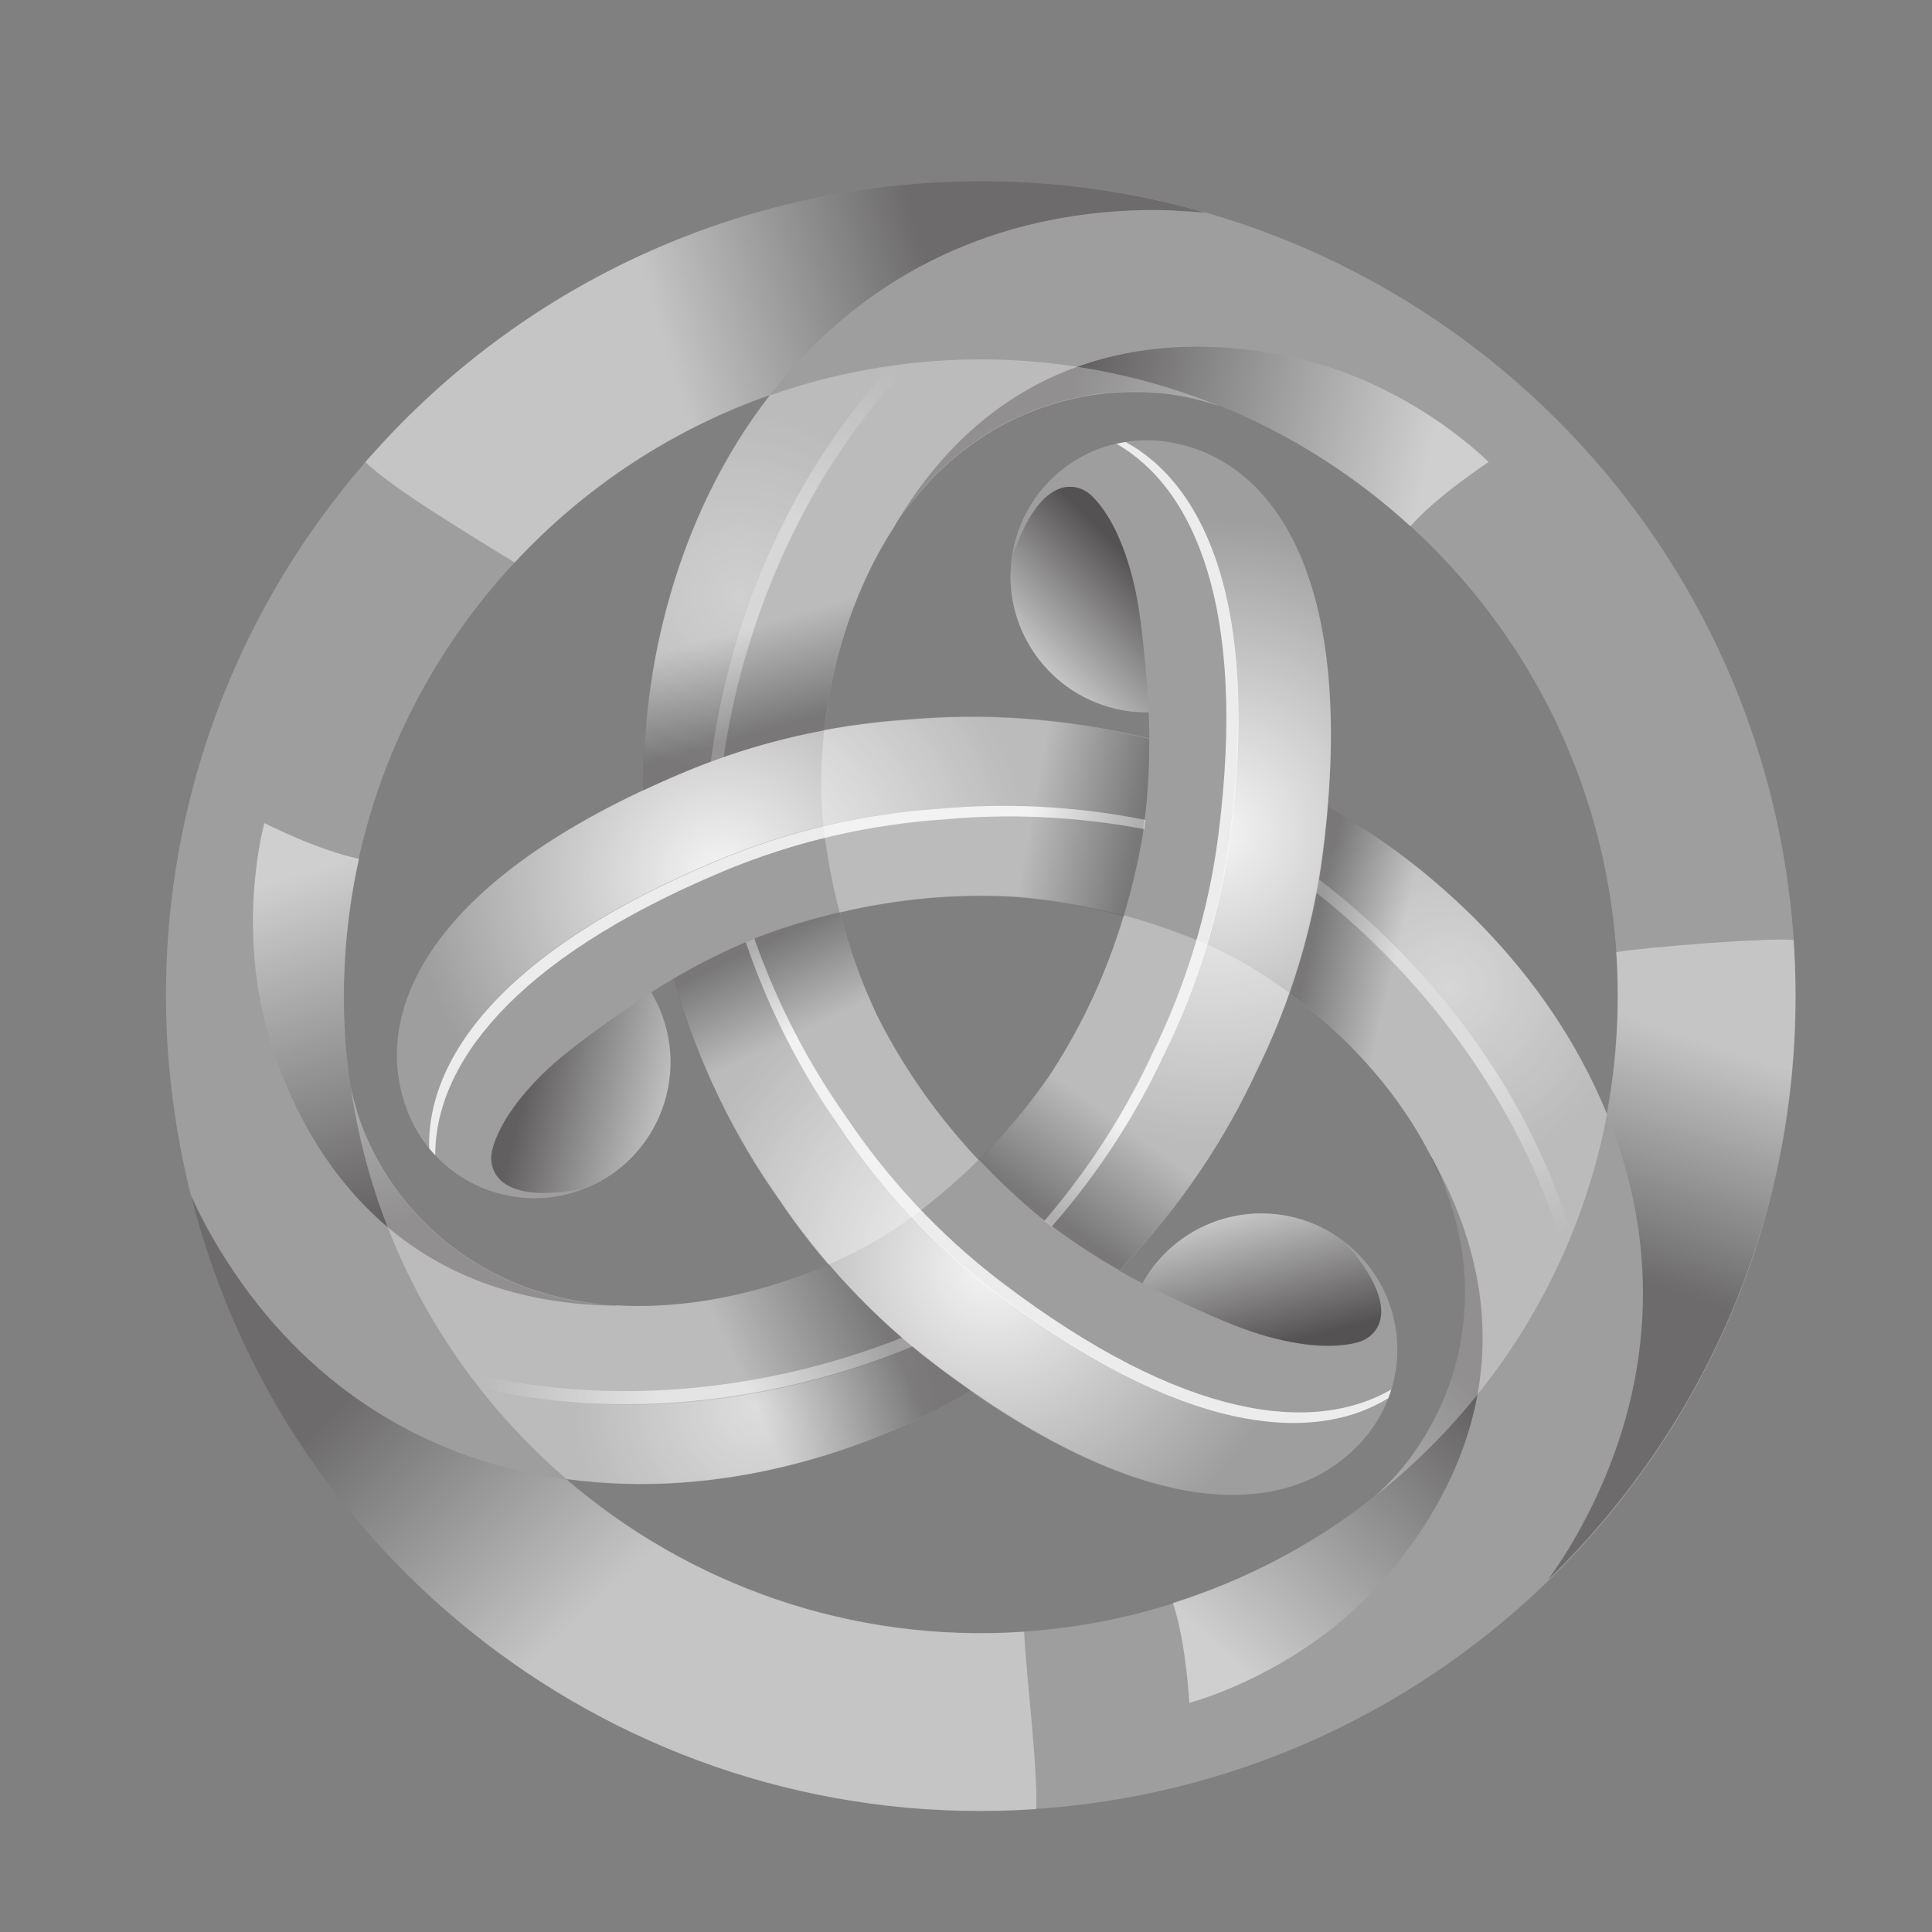 <svg width="64" height="64" viewBox="0 0 64 64" fill="none" xmlns="http://www.w3.org/2000/svg">
<rect x="0" y="0" width="64" height="64" fill="#808080" stroke="none"/>
<path d="M59.422 31.162C58.41 16.289 45.533 5.052 30.66 6.063C23.25 6.567 16.745 10.017 12.205 15.19L12.193 15.181C12.162 15.223 12.133 15.265 12.103 15.307C7.594 20.505 5.057 27.417 5.561 34.825C5.609 35.531 5.692 36.226 5.793 36.914C5.793 36.915 5.793 36.915 5.793 36.915C5.797 36.946 5.802 36.977 5.806 37.008C5.874 37.462 5.953 37.913 6.043 38.359C6.043 38.359 6.043 38.359 6.043 38.359C6.045 38.368 6.046 38.376 6.048 38.384C6.13 38.788 6.221 39.188 6.32 39.585L6.32 39.586C6.321 39.586 6.321 39.587 6.321 39.587C9.438 52.019 21.086 60.824 34.323 59.923C49.196 58.912 60.433 46.035 59.422 31.162ZM53.546 31.561C53.67 33.392 53.555 35.185 53.229 36.91C53.225 36.9 53.222 36.89 53.218 36.88V36.88C51.261 32.096 47.39 28.643 43.986 26.735C44.675 18.63 41.925 15.216 38.813 14.66C38.728 14.644 38.643 14.63 38.557 14.619C36.087 14.302 33.828 16.048 33.512 18.518C33.195 20.988 34.941 23.247 37.41 23.564C37.626 23.591 37.839 23.599 38.05 23.595C38.064 23.869 38.072 24.159 38.075 24.463C35.197 23.75 32.507 23.611 30.055 23.831C29.138 23.892 28.22 24.008 27.307 24.178C27.613 21.442 28.64 18.369 30.633 16.12C32.559 13.946 35.422 12.7 38.546 13.02C39.139 13.081 39.77 13.226 40.339 13.417C40.365 13.426 40.393 13.434 40.419 13.443C40.419 13.442 40.42 13.441 40.42 13.441C47.656 16.388 52.981 23.255 53.546 31.561ZM34.732 35.684C34.73 35.687 34.728 35.69 34.726 35.693C34.082 36.622 33.316 37.538 32.416 38.424C31.069 36.99 29.986 35.445 29.164 33.847C29.122 33.762 29.077 33.68 29.036 33.593C29.034 33.59 29.033 33.587 29.031 33.584C28.549 32.561 28.138 31.439 27.821 30.217C29.739 29.766 31.62 29.6 33.416 29.687C33.511 29.694 33.605 29.695 33.7 29.703C33.704 29.703 33.707 29.704 33.711 29.704C34.836 29.797 36.011 30.002 37.226 30.337C36.658 32.223 35.861 33.935 34.888 35.446C34.835 35.526 34.787 35.605 34.732 35.684ZM25.508 13.083C25.503 13.089 25.497 13.096 25.492 13.102C22.33 17.186 21.274 22.262 21.323 26.164C13.96 29.62 12.377 33.708 13.452 36.681C13.48 36.762 13.511 36.843 13.545 36.923C14.505 39.221 17.147 40.304 19.444 39.343C21.741 38.383 22.825 35.741 21.864 33.444C21.78 33.243 21.68 33.055 21.572 32.874C21.805 32.724 22.054 32.569 22.32 32.413C23.141 35.263 24.356 37.672 25.773 39.686C26.284 40.449 26.842 41.184 27.444 41.888C24.921 42.992 21.746 43.639 18.801 43.038C15.956 42.457 13.445 40.6 12.16 37.734C11.916 37.191 11.726 36.572 11.607 35.984C11.534 35.47 11.473 34.952 11.437 34.425C10.779 24.756 16.778 16.148 25.508 13.083ZM33.923 54.048C28.182 54.438 22.814 52.48 18.758 48.999C23.876 49.695 28.8 48.072 32.154 46.078C38.832 50.731 43.165 50.058 45.203 47.64C45.259 47.575 45.314 47.508 45.366 47.438C46.876 45.458 46.493 42.629 44.513 41.12C42.532 39.61 39.703 39.993 38.193 41.973C38.062 42.146 37.949 42.327 37.846 42.511C37.601 42.386 37.344 42.248 37.078 42.097C39.137 39.96 40.604 37.699 41.64 35.463C42.045 34.638 42.404 33.786 42.713 32.91C44.932 34.544 47.082 36.971 48.034 39.823C48.953 42.578 48.601 45.681 46.762 48.226C46.413 48.708 45.971 49.183 45.522 49.58C45.515 49.586 45.509 49.592 45.502 49.598C42.285 52.126 38.305 53.75 33.923 54.048Z" fill="#9E9E9E"/>
<path style="mix-blend-mode:overlay" opacity="0.9" d="M38.805 14.655C38.72 14.639 38.635 14.625 38.549 14.614C38.112 14.558 37.682 14.569 37.268 14.635C39.85 16.04 41.733 19.954 40.743 27.675C40.415 30.232 39.655 32.666 38.557 34.899C37.667 36.819 36.457 38.757 34.829 40.62C35.611 41.206 36.373 41.696 37.07 42.092C39.129 39.955 40.596 37.694 41.632 35.458C42.73 33.225 43.49 30.792 43.818 28.235C44.997 19.042 42.103 15.244 38.805 14.655Z" fill="url(#paint0_radial_19309_11528)"/>
<g style="mix-blend-mode:overlay" opacity="0.8">
<path d="M40.76 27.68C41.75 19.959 39.867 16.045 37.285 14.641C37.184 14.657 37.085 14.678 36.986 14.701C39.514 16.154 41.333 20.064 40.357 27.68C40.029 30.238 39.269 32.671 38.171 34.904C37.31 36.761 36.147 38.633 34.6 40.439C34.683 40.503 34.764 40.564 34.846 40.625C36.473 38.762 37.684 36.824 38.574 34.904C39.672 32.671 40.432 30.238 40.76 27.68Z" fill="white"/>
</g>
<path style="mix-blend-mode:overlay" opacity="0.5" d="M30.933 45.197C30.69 45.012 30.457 44.819 30.223 44.625C26.412 46.215 21.13 47.212 15.884 45.995C16.743 47.089 17.702 48.1 18.755 49.004C23.873 49.701 28.797 48.077 32.151 46.084C31.753 45.807 31.348 45.513 30.933 45.197Z" fill="url(#paint1_radial_19309_11528)"/>
<path style="mix-blend-mode:overlay" opacity="0.6" d="M30.226 44.604C30.109 44.507 29.992 44.411 29.877 44.312C26.037 45.847 20.731 46.764 15.497 45.46C15.625 45.633 15.754 45.804 15.887 45.973C21.132 47.191 26.415 46.194 30.226 44.604Z" fill="url(#paint2_linear_19309_11528)"/>
<path style="mix-blend-mode:overlay" opacity="0.9" d="M13.447 36.696C13.475 36.777 13.506 36.858 13.54 36.938C13.71 37.345 13.934 37.711 14.198 38.037C14.124 35.098 16.572 31.511 23.754 28.507C26.132 27.513 28.62 26.954 31.102 26.789C33.21 26.599 35.494 26.679 37.921 27.157C38.038 26.187 38.082 25.282 38.075 24.479C35.196 23.765 32.504 23.625 30.05 23.846C27.567 24.011 25.079 24.57 22.701 25.564C14.15 29.14 12.308 33.545 13.447 36.696Z" fill="url(#paint3_radial_19309_11528)"/>
<g style="mix-blend-mode:overlay" opacity="0.8">
<path d="M23.771 28.509C16.589 31.512 14.141 35.1 14.215 38.038C14.28 38.118 14.348 38.193 14.417 38.267C14.411 35.351 16.888 31.82 23.972 28.858C26.351 27.863 28.838 27.305 31.321 27.14C33.359 26.956 35.563 27.027 37.9 27.464C37.914 27.361 37.926 27.26 37.938 27.158C35.511 26.68 33.227 26.601 31.119 26.79C28.637 26.956 26.149 27.514 23.771 28.509Z" fill="white"/>
</g>
<path style="mix-blend-mode:overlay" opacity="0.4" d="M43.827 28.233C43.788 28.536 43.737 28.835 43.687 29.134C46.969 31.639 50.473 35.715 52.042 40.867C52.561 39.575 52.957 38.24 53.213 36.876C51.257 32.095 47.389 28.643 43.986 26.734C43.945 27.218 43.893 27.716 43.827 28.233Z" fill="url(#paint4_radial_19309_11528)"/>
<path style="mix-blend-mode:overlay" opacity="0.5" d="M43.694 29.133C43.668 29.282 43.644 29.432 43.616 29.58C46.864 32.138 50.312 36.275 51.799 41.46C51.886 41.263 51.969 41.065 52.049 40.866C50.481 35.715 46.976 31.638 43.694 29.133Z" fill="url(#paint5_linear_19309_11528)"/>
<path style="mix-blend-mode:overlay" opacity="0.9" d="M45.21 47.621C45.267 47.556 45.321 47.489 45.374 47.419C45.641 47.069 45.845 46.691 45.996 46.299C43.488 47.833 39.157 47.507 32.965 42.789C30.915 41.227 29.187 39.351 27.803 37.284C26.585 35.553 25.512 33.536 24.712 31.195C23.814 31.579 23.008 31.994 22.316 32.4C23.137 35.251 24.362 37.652 25.78 39.667C27.165 41.735 28.892 43.61 30.943 45.172C38.315 50.79 43.051 50.183 45.21 47.621Z" fill="url(#paint6_radial_19309_11528)"/>
<g style="mix-blend-mode:overlay" opacity="0.8">
<path d="M32.959 42.807C39.151 47.525 43.482 47.852 45.989 46.318C46.026 46.222 46.057 46.126 46.086 46.029C43.564 47.492 39.268 47.112 33.16 42.459C31.11 40.896 29.383 39.021 27.998 36.953C26.82 35.28 25.78 33.336 24.989 31.094C24.893 31.133 24.799 31.174 24.705 31.214C25.505 33.554 26.578 35.572 27.796 37.302C29.181 39.37 30.908 41.245 32.959 42.807Z" fill="white"/>
</g>
<path style="mix-blend-mode:overlay" opacity="0.3" d="M22.712 25.549C22.993 25.431 23.277 25.325 23.562 25.22C24.09 21.125 25.868 16.051 29.545 12.117C28.168 12.314 26.813 12.638 25.503 13.098C22.341 17.183 21.285 22.259 21.334 26.16C21.773 25.954 22.23 25.75 22.712 25.549Z" fill="url(#paint7_radial_19309_11528)"/>
<path style="mix-blend-mode:overlay" opacity="0.4" d="M23.547 25.23C23.689 25.178 23.831 25.124 23.974 25.074C24.564 20.982 26.423 15.927 30.17 12.047C29.956 12.071 29.743 12.097 29.53 12.128C25.853 16.062 24.075 21.135 23.547 25.23Z" fill="url(#paint8_linear_19309_11528)"/>
<path style="mix-blend-mode:multiply" opacity="0.4" d="M30.663 6.063C23.254 6.567 16.748 10.017 12.209 15.19C12.174 15.229 12.14 15.268 12.106 15.307L12.107 15.307C12.99 16.183 15.879 17.912 17.05 18.633C19.348 16.161 22.238 14.232 25.512 13.083C25.74 12.788 25.977 12.497 26.228 12.214C29.277 8.773 33.441 6.955 38.271 6.955C38.808 6.955 39.903 7.04 39.927 7.042C36.999 6.201 33.878 5.844 30.663 6.063Z" fill="url(#paint9_linear_19309_11528)"/>
<path style="mix-blend-mode:multiply" opacity="0.4" d="M33.926 54.055C28.184 54.445 22.817 52.487 18.761 49.005C18.383 48.954 18.005 48.892 17.625 48.815C13.121 47.895 9.464 45.198 7.05 41.015C6.781 40.55 6.54 40.075 6.324 39.594C9.441 52.026 21.089 60.831 34.326 59.93C34.385 58.567 33.983 55.404 33.926 54.055Z" fill="url(#paint10_linear_19309_11528)"/>
<path style="mix-blend-mode:multiply" opacity="0.4" d="M59.414 31.139C58.585 31.054 54.534 31.374 53.539 31.539C53.663 33.37 53.548 35.163 53.222 36.888C53.362 37.231 53.494 37.579 53.613 37.936C55.068 42.297 54.561 46.812 52.147 50.995C51.883 51.451 51.598 51.889 51.296 52.31C51.29 52.318 51.283 52.327 51.278 52.334C51.278 52.334 51.291 52.324 51.298 52.317C56.781 46.983 59.974 39.369 59.414 31.139Z" fill="url(#paint11_linear_19309_11528)"/>
<path style="mix-blend-mode:multiply" opacity="0.5" d="M38.54 13.02C39.132 13.081 39.764 13.226 40.333 13.417C40.359 13.426 40.387 13.434 40.413 13.443C40.413 13.442 40.414 13.441 40.414 13.441C42.743 14.389 44.871 15.746 46.709 17.424C46.713 17.427 46.717 17.43 46.721 17.433C47.607 16.42 49.312 15.307 49.312 15.307C49.312 15.307 46.701 12.636 42.707 11.807C39.911 11.227 33.604 10.664 29.627 17.433C29.627 17.433 29.642 17.418 29.666 17.396C29.96 16.952 30.273 16.519 30.627 16.12C32.553 13.946 35.416 12.7 38.54 13.02Z" fill="url(#paint12_linear_19309_11528)"/>
<path style="mix-blend-mode:multiply" opacity="0.5" d="M46.765 48.222C46.416 48.705 45.974 49.179 45.524 49.577C45.504 49.595 45.483 49.615 45.463 49.633C45.463 49.634 45.463 49.635 45.464 49.635C43.478 51.177 41.239 52.343 38.867 53.096C38.862 53.097 38.858 53.099 38.853 53.101C39.287 54.375 39.398 56.408 39.398 56.408C39.398 56.408 43.017 55.482 45.732 52.438C47.633 50.306 51.273 45.126 47.4 38.297C47.4 38.297 47.405 38.318 47.412 38.349C47.65 38.826 47.868 39.313 48.037 39.819C48.956 42.574 48.604 45.677 46.765 48.222Z" fill="url(#paint13_linear_19309_11528)"/>
<path style="mix-blend-mode:multiply" opacity="0.5" d="M12.162 37.739C11.919 37.195 11.729 36.575 11.61 35.987C11.604 35.96 11.597 35.932 11.591 35.906C11.591 35.906 11.59 35.905 11.589 35.905C11.247 33.414 11.357 30.892 11.891 28.462C11.892 28.457 11.892 28.452 11.893 28.447C10.573 28.186 8.757 27.266 8.757 27.266C8.757 27.266 7.749 30.863 9.028 34.736C9.924 37.448 12.59 43.191 20.44 43.252C20.44 43.252 20.419 43.245 20.389 43.236C19.857 43.203 19.326 43.148 18.804 43.042C15.958 42.461 13.447 40.604 12.162 37.739Z" fill="url(#paint14_linear_19309_11528)"/>
<path style="mix-blend-mode:multiply" opacity="0.6" d="M37.411 23.557C37.627 23.585 37.84 23.592 38.051 23.589C38.051 23.589 37.91 20.784 37.565 19.345C37.221 17.906 36.713 16.953 36.155 16.414C35.755 16.028 34.493 15.546 33.512 18.512C33.195 20.982 34.941 23.241 37.411 23.557Z" fill="url(#paint15_linear_19309_11528)"/>
<path style="mix-blend-mode:multiply" opacity="0.5" d="M21.859 33.453C21.775 33.252 21.675 33.064 21.567 32.883C21.567 32.883 19.208 34.407 18.134 35.425C17.06 36.443 16.489 37.359 16.301 38.112C16.166 38.651 16.38 39.985 19.439 39.352C21.736 38.391 22.82 35.75 21.859 33.453Z" fill="url(#paint16_linear_19309_11528)"/>
<path style="mix-blend-mode:multiply" opacity="0.6" d="M38.198 41.972C38.067 42.145 37.954 42.325 37.851 42.51C37.851 42.51 40.351 43.79 41.769 44.211C43.187 44.633 44.267 44.669 45.013 44.456C45.547 44.303 46.595 43.45 44.517 41.118C42.537 39.609 39.708 39.991 38.198 41.972Z" fill="url(#paint17_linear_19309_11528)"/>
<path style="mix-blend-mode:multiply" opacity="0.3" d="M37.23 30.32C36.662 32.206 35.866 33.918 34.892 35.429C34.839 35.508 34.791 35.588 34.736 35.667C34.734 35.67 34.732 35.673 34.73 35.676C34.086 36.605 33.32 37.521 32.421 38.407C33.039 39.064 33.707 39.701 34.441 40.305C35.362 41.032 36.266 41.617 37.083 42.08C39.141 39.943 40.608 37.682 41.644 35.446C42.05 34.621 42.409 33.769 42.717 32.893C41.768 32.194 40.806 31.637 39.919 31.259C39.002 30.869 38.106 30.562 37.23 30.32Z" fill="url(#paint18_linear_19309_11528)"/>
<path style="mix-blend-mode:multiply" opacity="0.3" d="M18.764 48.992C23.883 49.688 28.806 48.065 32.161 46.072C31.763 45.794 31.357 45.501 30.942 45.185C29.648 44.198 28.483 43.086 27.451 41.881C24.927 42.985 21.752 43.632 18.808 43.031C15.962 42.45 13.451 40.593 12.166 37.727C11.923 37.184 11.733 36.565 11.614 35.977C12.357 41.195 14.991 45.753 18.764 48.992Z" fill="url(#paint19_linear_19309_11528)"/>
<path style="mix-blend-mode:multiply" opacity="0.3" d="M32.413 38.426C31.065 36.991 29.982 35.447 29.16 33.849C29.118 33.763 29.073 33.682 29.032 33.595C29.031 33.592 29.029 33.589 29.028 33.585C28.545 32.563 28.135 31.441 27.817 30.219C26.941 30.425 26.057 30.685 25.169 31.018C24.081 31.451 23.125 31.94 22.316 32.415C23.137 35.264 24.352 37.674 25.77 39.688C26.28 40.45 26.838 41.186 27.441 41.89C28.523 41.416 29.487 40.861 30.259 40.281C31.054 39.684 31.767 39.062 32.413 38.426Z" fill="url(#paint20_linear_19309_11528)"/>
<path style="mix-blend-mode:multiply" opacity="0.3" d="M25.486 13.118C22.323 17.203 21.267 22.279 21.316 26.18C21.757 25.973 22.216 25.768 22.699 25.566C24.199 24.939 25.742 24.486 27.3 24.195C27.607 21.458 28.634 18.385 30.626 16.137C32.552 13.963 35.416 12.717 38.539 13.037C39.132 13.097 39.764 13.243 40.332 13.434C40.359 13.443 40.386 13.45 40.412 13.459C40.413 13.458 40.413 13.458 40.413 13.457C37.535 12.285 34.356 11.731 31.053 11.955C29.112 12.087 27.253 12.484 25.501 13.099C25.497 13.106 25.491 13.112 25.486 13.118Z" fill="url(#paint21_linear_19309_11528)"/>
<path style="mix-blend-mode:multiply" opacity="0.3" d="M53.224 36.879C51.267 32.095 47.396 28.642 43.992 26.734C43.951 27.22 43.899 27.719 43.832 28.239C43.626 29.851 43.246 31.414 42.719 32.909C44.938 34.542 47.089 36.97 48.04 39.822C48.96 42.576 48.607 45.679 46.768 48.225C46.42 48.707 45.978 49.182 45.528 49.579C45.521 49.585 45.515 49.591 45.508 49.597C49.472 46.482 52.274 41.993 53.236 36.909C53.231 36.899 53.228 36.889 53.224 36.879V36.879Z" fill="url(#paint22_linear_19309_11528)"/>
<path style="mix-blend-mode:multiply" opacity="0.3" d="M27.286 27.439C27.406 28.427 27.587 29.354 27.816 30.232C29.734 29.78 31.615 29.614 33.411 29.702C33.506 29.708 33.599 29.71 33.695 29.718C33.699 29.718 33.702 29.718 33.706 29.719C34.831 29.812 36.006 30.017 37.221 30.352C37.481 29.489 37.698 28.594 37.854 27.658C38.023 26.494 38.077 25.418 38.07 24.478C35.192 23.765 32.502 23.625 30.05 23.846C29.133 23.907 28.215 24.023 27.302 24.193C27.171 25.367 27.17 26.481 27.286 27.439Z" fill="url(#paint23_linear_19309_11528)"/>
<defs>
<radialGradient id="paint0_radial_19309_11528" cx="0" cy="0" r="1" gradientUnits="userSpaceOnUse" gradientTransform="translate(40.178 27.524) scale(10.263 10.263)">
<stop stop-color="white"/>
<stop offset="1" stop-color="white" stop-opacity="0"/>
</radialGradient>
<radialGradient id="paint1_radial_19309_11528" cx="0" cy="0" r="1" gradientUnits="userSpaceOnUse" gradientTransform="translate(25.012 46.575) scale(5.971)">
<stop stop-color="white"/>
<stop offset="1" stop-color="white" stop-opacity="0"/>
</radialGradient>
<linearGradient id="paint2_linear_19309_11528" x1="16.053" y1="45.543" x2="21.809" y2="45.464" gradientUnits="userSpaceOnUse">
<stop stop-color="white" stop-opacity="0"/>
<stop offset="1" stop-color="white"/>
</linearGradient>
<radialGradient id="paint3_radial_19309_11528" cx="0" cy="0" r="1" gradientUnits="userSpaceOnUse" gradientTransform="translate(23.906 29.072) rotate(-120) scale(10.263)">
<stop stop-color="white"/>
<stop offset="1" stop-color="white" stop-opacity="0"/>
</radialGradient>
<radialGradient id="paint4_radial_19309_11528" cx="0" cy="0" r="1" gradientUnits="userSpaceOnUse" gradientTransform="translate(47.981 32.672) rotate(-120) scale(5.971)">
<stop stop-color="white"/>
<stop offset="1" stop-color="white" stop-opacity="0"/>
</radialGradient>
<linearGradient id="paint5_linear_19309_11528" x1="51.594" y1="40.937" x2="48.647" y2="35.992" gradientUnits="userSpaceOnUse">
<stop stop-color="white" stop-opacity="0"/>
<stop offset="1" stop-color="white"/>
</linearGradient>
<radialGradient id="paint6_radial_19309_11528" cx="0" cy="0" r="1" gradientUnits="userSpaceOnUse" gradientTransform="translate(32.894 41.9) rotate(120) scale(10.263)">
<stop stop-color="white"/>
<stop offset="1" stop-color="white" stop-opacity="0"/>
</radialGradient>
<radialGradient id="paint7_radial_19309_11528" cx="0" cy="0" r="1" gradientUnits="userSpaceOnUse" gradientTransform="translate(24.479 19.732) rotate(120) scale(5.971)">
<stop stop-color="white"/>
<stop offset="1" stop-color="white" stop-opacity="0"/>
</radialGradient>
<linearGradient id="paint8_linear_19309_11528" x1="29.819" y1="12.487" x2="27.01" y2="17.512" gradientUnits="userSpaceOnUse">
<stop stop-color="white" stop-opacity="0"/>
<stop offset="1" stop-color="white"/>
</linearGradient>
<linearGradient id="paint9_linear_19309_11528" x1="31.081" y1="9.919" x2="22.287" y2="12.478" gradientUnits="userSpaceOnUse">
<stop stop-color="#231F20"/>
<stop offset="1" stop-color="white"/>
</linearGradient>
<linearGradient id="paint10_linear_19309_11528" x1="14.461" y1="43.466" x2="21.816" y2="51.14" gradientUnits="userSpaceOnUse">
<stop stop-color="#231F20"/>
<stop offset="1" stop-color="white"/>
</linearGradient>
<linearGradient id="paint11_linear_19309_11528" x1="53.925" y1="42.28" x2="56.483" y2="34.498" gradientUnits="userSpaceOnUse">
<stop stop-color="#231F20"/>
<stop offset="1" stop-color="white"/>
</linearGradient>
<linearGradient id="paint12_linear_19309_11528" x1="35.078" y1="14.37" x2="46.868" y2="17.069" gradientUnits="userSpaceOnUse">
<stop stop-color="#231F20"/>
<stop offset="1" stop-color="white"/>
</linearGradient>
<linearGradient id="paint13_linear_19309_11528" x1="47.327" y1="44.55" x2="39.094" y2="53.41" gradientUnits="userSpaceOnUse">
<stop stop-color="#231F20"/>
<stop offset="1" stop-color="white"/>
</linearGradient>
<linearGradient id="paint14_linear_19309_11528" x1="15.062" y1="40.062" x2="11.505" y2="28.502" gradientUnits="userSpaceOnUse">
<stop stop-color="#231F20"/>
<stop offset="1" stop-color="white"/>
</linearGradient>
<linearGradient id="paint15_linear_19309_11528" x1="37.662" y1="18.712" x2="33.932" y2="22.442" gradientUnits="userSpaceOnUse">
<stop stop-color="#231F20"/>
<stop offset="1" stop-color="white"/>
</linearGradient>
<linearGradient id="paint16_linear_19309_11528" x1="17.537" y1="35.658" x2="22.633" y2="37.023" gradientUnits="userSpaceOnUse">
<stop stop-color="#231F20"/>
<stop offset="1" stop-color="white"/>
</linearGradient>
<linearGradient id="paint17_linear_19309_11528" x1="42.269" y1="44.612" x2="40.903" y2="39.516" gradientUnits="userSpaceOnUse">
<stop stop-color="#231F20"/>
<stop offset="1" stop-color="white"/>
</linearGradient>
<linearGradient id="paint18_linear_19309_11528" x1="34.515" y1="40.058" x2="36.753" y2="36.967" gradientUnits="userSpaceOnUse">
<stop stop-color="#231F20"/>
<stop offset="1" stop-color="white"/>
</linearGradient>
<linearGradient id="paint19_linear_19309_11528" x1="26.809" y1="38.73" x2="22.332" y2="40.861" gradientUnits="userSpaceOnUse">
<stop stop-color="#231F20"/>
<stop offset="1" stop-color="white"/>
</linearGradient>
<linearGradient id="paint20_linear_19309_11528" x1="25.175" y1="31.286" x2="26.561" y2="34.164" gradientUnits="userSpaceOnUse">
<stop stop-color="#231F20"/>
<stop offset="1" stop-color="white"/>
</linearGradient>
<linearGradient id="paint21_linear_19309_11528" x1="31.618" y1="22.413" x2="30.659" y2="19.108" gradientUnits="userSpaceOnUse">
<stop stop-color="#231F20"/>
<stop offset="1" stop-color="white"/>
</linearGradient>
<linearGradient id="paint22_linear_19309_11528" x1="41.97" y1="37.524" x2="44.742" y2="38.164" gradientUnits="userSpaceOnUse">
<stop stop-color="#231F20"/>
<stop offset="1" stop-color="white"/>
</linearGradient>
<linearGradient id="paint23_linear_19309_11528" x1="37.609" y1="28.178" x2="34.092" y2="27.538" gradientUnits="userSpaceOnUse">
<stop stop-color="#231F20"/>
<stop offset="1" stop-color="white"/>
</linearGradient>
</defs>
</svg>

